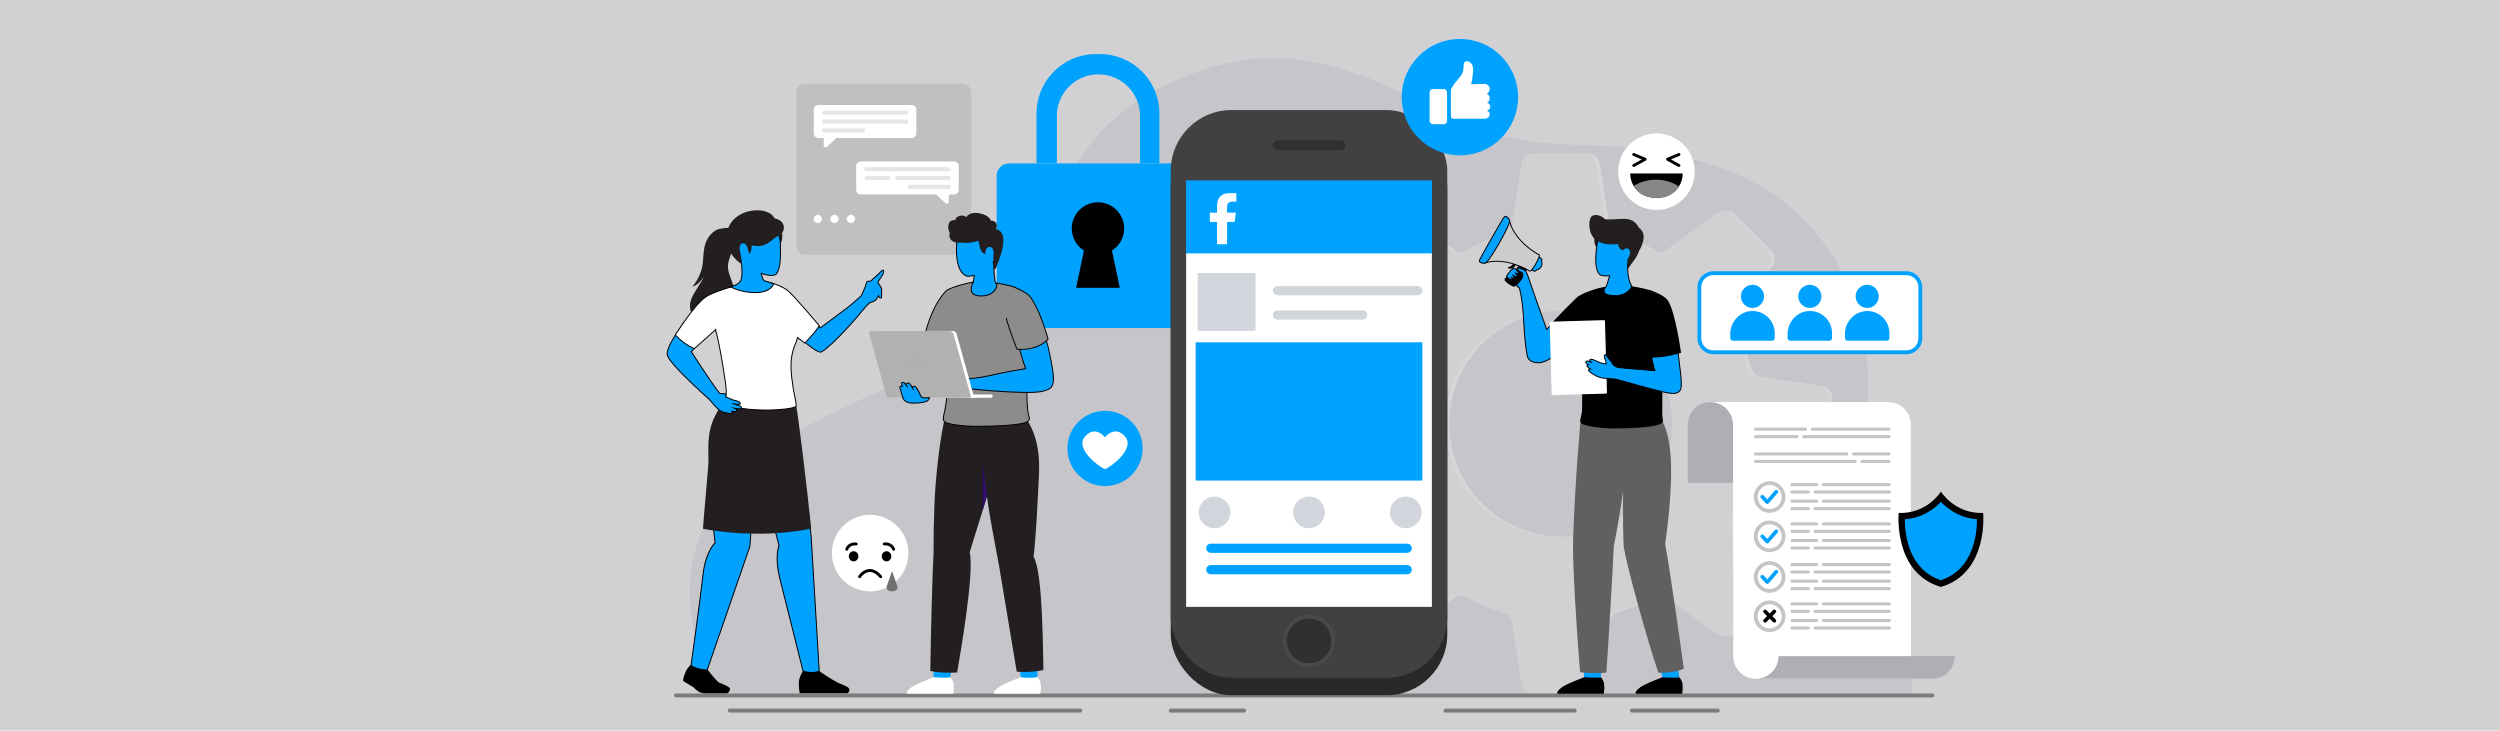 <?xml version="1.0" encoding="UTF-8"?>
<svg xmlns="http://www.w3.org/2000/svg" xmlns:xlink="http://www.w3.org/1999/xlink" version="1.1" viewBox="0 0 770 225">
  <!-- Generator: Adobe Illustrator 29.6.0, SVG Export Plug-In . SVG Version: 2.1.1 Build 207)  -->
  <defs>
    <style>
      .st0 {
        fill: #292929;
      }

      .st1 {
        fill: #414141;
      }

      .st2 {
        fill: #707070;
      }

      .st3, .st4 {
        fill: #e6e6e6;
      }

      .st5 {
        fill: #231f20;
      }

      .st6 {
        fill: #868686;
      }

      .st7 {
        fill: #ccc;
      }

      .st8 {
        fill: #606060;
      }

      .st9 {
        isolation: isolate;
      }

      .st10 {
        fill: #c4c4c4;
      }

      .st11, .st12 {
        fill: #b1b1b1;
      }

      .st13 {
        fill: #8fade2;
      }

      .st14 {
        fill: #303030;
      }

      .st15 {
        fill: #d1d1d4;
      }

      .st16, .st17 {
        fill: #fff;
      }

      .st18 {
        fill: #c6c6ca;
      }

      .st19 {
        fill: silver;
      }

      .st20 {
        fill: url(#linear-gradient);
      }

      .st20, .st12, .st17, .st4 {
        mix-blend-mode: multiply;
      }

      .st21 {
        fill: #d2d6dc;
      }

      .st22 {
        fill: #8c8c8c;
      }

      .st23 {
        fill: #aeaeb4;
      }

      .st12, .st17, .st4 {
        opacity: .5;
      }

      .st24 {
        fill: #494949;
      }

      .st25 {
        fill: #00a2ff;
      }

      .st26 {
        fill: #7e7b7c;
      }
    </style>
    <linearGradient id="linear-gradient" x1="224.266" y1="149.757" x2="225.62" y2="149.757" gradientTransform="translate(78.34)" gradientUnits="userSpaceOnUse">
      <stop offset="0" stop-color="#290e5c"/>
      <stop offset="1" stop-color="#3f0e82"/>
    </linearGradient>
  </defs>
  <g class="st9">
    <g id="Layer_1">
      <rect class="st15" width="770" height="225"/>
      <path class="st18" d="M222.149,213.576s-18.817-25.431-4.168-53.711c16.572-31.994,60.54-37.22,82.15-56.451,21.61-19.232,21.584-60.125,59.44-77.524,28.033-12.884,48.709-10.067,82.038,7.633,33.329,17.7,46.591,5.88,83.865,16.677,40.406,11.704,57.496,51.014,46.715,91.355-9.087,34.004,17.8,40.893,16.579,72.021H222.149Z"/>
      <g>
        <rect class="st19" x="245.287" y="25.792" width="53.842" height="52.666" rx="2.507" ry="2.507"/>
        <g>
          <path class="st16" d="M280.801,32.346h-28.733c-.785,0-1.422.637-1.422,1.422v7.309c0,.785.637,1.422,1.422,1.422h1.623v2.235c0,.549.655.832,1.055.456l2.861-2.691h23.194c.785,0,1.422-.637,1.422-1.422v-7.309c0-.785-.637-1.422-1.422-1.422Z"/>
          <rect class="st3" x="253.17" y="34.059" width="26.538" height="1.305" rx=".572" ry=".572"/>
          <rect class="st3" x="253.17" y="36.785" width="26.538" height="1.305" rx=".572" ry=".572"/>
          <rect class="st3" x="253.17" y="39.512" width="13.269" height="1.305" rx=".572" ry=".572"/>
        </g>
        <g>
          <path class="st16" d="M265.131,49.741h28.733c.785,0,1.422.637,1.422,1.422v7.309c0,.785-.637,1.422-1.422,1.422h-1.623v2.235c0,.549-.655.832-1.055.456l-2.861-2.691h-23.194c-.785,0-1.422-.637-1.422-1.422v-7.309c0-.785.637-1.422,1.422-1.422Z"/>
          <rect class="st3" x="266.225" y="51.454" width="26.538" height="1.305" rx=".572" ry=".572" transform="translate(558.988 104.213) rotate(180)"/>
          <rect class="st3" x="275.74" y="54.18" width="17.023" height="1.305" rx=".572" ry=".572" transform="translate(568.503 109.666) rotate(180)"/>
          <rect class="st3" x="266.225" y="54.18" width="8.036" height="1.305" rx=".572" ry=".572" transform="translate(540.486 109.666) rotate(180)"/>
          <rect class="st3" x="279.494" y="56.907" width="13.269" height="1.305" rx=".572" ry=".572" transform="translate(572.257 115.118) rotate(180)"/>
        </g>
        <g>
          <path class="st16" d="M253.17,67.441c0,.697-.565,1.262-1.262,1.262s-1.262-.565-1.262-1.262.565-1.262,1.262-1.262,1.262.565,1.262,1.262Z"/>
          <path class="st16" d="M258.266,67.441c0,.697-.565,1.262-1.262,1.262s-1.262-.565-1.262-1.262.565-1.262,1.262-1.262,1.262.565,1.262,1.262Z"/>
          <path class="st16" d="M263.362,67.441c0,.697-.565,1.262-1.262,1.262s-1.262-.565-1.262-1.262.565-1.262,1.262-1.262,1.262.565,1.262,1.262Z"/>
        </g>
      </g>
      <path class="st4" d="M564.411,138.371v-15.819c0-1.771-1.291-3.277-3.04-3.549l-19.009-2.954c-1.378-.214-2.503-1.209-2.893-2.549-1.243-4.272-2.944-8.348-5.046-12.173-.673-1.224-.582-2.724.242-3.851l11.355-15.533c1.045-1.429.892-3.407-.36-4.659l-11.186-11.186c-1.252-1.252-3.23-1.405-4.659-.36l-15.533,11.355c-1.127.824-2.627.915-3.851.242-3.825-2.102-7.902-3.803-12.173-5.046-1.339-.39-2.334-1.515-2.549-2.893l-2.954-19.009c-.272-1.75-1.778-3.04-3.549-3.04h-15.819c-1.771,0-3.277,1.29-3.549,3.04l-2.954,19.009c-.214,1.378-1.209,2.503-2.549,2.893-4.272,1.243-8.348,2.944-12.173,5.046-1.224.673-2.724.582-3.851-.242l-15.533-11.355c-1.429-1.045-3.407-.892-4.659.36l-11.186,11.186c-1.252,1.252-1.405,3.23-.36,4.659l11.355,15.533c.824,1.127.915,2.627.242,3.851-2.102,3.825-3.803,7.901-5.046,12.173-.39,1.339-1.515,2.334-2.893,2.549l-19.009,2.954c-1.75.272-3.04,1.778-3.04,3.549v15.819c0,1.771,1.291,3.277,3.04,3.549l19.009,2.954c1.378.214,2.503,1.209,2.893,2.549,1.243,4.272,2.944,8.348,5.046,12.173.673,1.224.582,2.724-.242,3.851l-11.355,15.533c-1.045,1.43-.892,3.407.36,4.659l11.186,11.186c1.252,1.252,3.23,1.405,4.659.36l15.533-11.355c1.127-.824,2.627-.915,3.851-.242,3.825,2.102,7.901,3.803,12.173,5.046,1.339.39,2.334,1.515,2.549,2.893l2.954,19.009c.272,1.75,1.778,3.04,3.549,3.04h15.819c1.771,0,3.277-1.291,3.549-3.04l2.954-19.009c.214-1.378,1.209-2.503,2.549-2.893,4.272-1.243,8.348-2.944,12.173-5.046,1.224-.673,2.724-.582,3.851.242l15.533,11.355c1.43,1.045,3.407.892,4.659-.36l11.186-11.186c1.252-1.252,1.405-3.23.36-4.659l-11.355-15.533c-.824-1.127-.915-2.627-.242-3.851,2.102-3.825,3.803-7.902,5.046-12.173.39-1.339,1.515-2.334,2.893-2.549l19.009-2.954c1.75-.272,3.04-1.778,3.04-3.549ZM481.296,165.355c-19.273,0-34.894-15.621-34.894-34.894s15.621-34.894,34.894-34.894,34.894,15.621,34.894,34.894-15.621,34.894-34.894,34.894Z"/>
      <path class="st15" d="M563.19,138.378v-15.819c0-1.771-1.291-3.277-3.04-3.549l-19.009-2.954c-1.378-.214-2.503-1.209-2.893-2.549-1.243-4.272-2.944-8.348-5.046-12.173-.673-1.224-.582-2.724.242-3.851l11.355-15.533c1.045-1.43.892-3.407-.36-4.659l-11.186-11.186c-1.252-1.252-3.23-1.405-4.659-.36l-15.533,11.355c-1.127.824-2.627.915-3.851.242-3.825-2.102-7.901-3.803-12.173-5.046-1.339-.39-2.334-1.515-2.549-2.893l-2.954-19.009c-.272-1.75-1.778-3.04-3.549-3.04h-15.819c-1.771,0-3.277,1.291-3.549,3.04l-2.954,19.009c-.214,1.378-1.209,2.503-2.549,2.893-4.272,1.243-8.348,2.944-12.173,5.046-1.224.673-2.724.582-3.851-.242l-15.533-11.355c-1.429-1.045-3.407-.892-4.659.36l-11.186,11.186c-1.252,1.252-1.405,3.23-.36,4.659l11.355,15.533c.824,1.127.915,2.627.242,3.851-2.102,3.825-3.803,7.901-5.046,12.173-.39,1.339-1.515,2.334-2.893,2.549l-19.009,2.954c-1.75.272-3.04,1.778-3.04,3.549v15.819c0,1.771,1.291,3.277,3.04,3.549l19.009,2.954c1.378.214,2.503,1.209,2.893,2.549,1.243,4.272,2.944,8.348,5.046,12.173.673,1.224.582,2.724-.242,3.851l-11.355,15.533c-1.045,1.429-.892,3.407.36,4.659l11.186,11.186c1.252,1.252,3.23,1.405,4.659.36l15.533-11.355c1.127-.824,2.627-.915,3.851-.242,3.825,2.102,7.901,3.803,12.173,5.046,1.339.39,2.334,1.515,2.549,2.893l2.954,19.009c.272,1.75,1.778,3.04,3.549,3.04h15.819c1.771,0,3.277-1.29,3.549-3.04l2.954-19.009c.214-1.378,1.209-2.503,2.549-2.893,4.272-1.243,8.348-2.944,12.173-5.046,1.224-.673,2.724-.582,3.851.242l15.533,11.355c1.43,1.045,3.407.892,4.659-.36l11.186-11.186c1.252-1.252,1.405-3.23.36-4.659l-11.355-15.533c-.824-1.127-.915-2.627-.242-3.851,2.102-3.825,3.803-7.901,5.046-12.173.39-1.339,1.515-2.334,2.893-2.549l19.009-2.954c1.75-.272,3.04-1.778,3.04-3.549ZM480.075,165.362c-19.273,0-34.894-15.621-34.894-34.894s15.621-34.894,34.894-34.894,34.894,15.621,34.894,34.894-15.621,34.894-34.894,34.894Z"/>
      <g>
        <path class="st5" d="M224.467,80.267c1.287-4.166,2.376-5.871,1.879-7.67l-.26-1.515s-1.747-1.411-3.616-.686h0s-2.372-.268-4.373,2.884c-2.001,3.152-1.102,6.845-2.048,9.828s-2.083,4.256-2.77,5.158c0,0,1.687-.199,3.483-3.047-1.893,4.491-7.582,8.776-1.619,13.821,5.119,4.331,10.422-1.437,11.203-6.463.781-5.026-3.166-8.143-1.879-12.31Z"/>
        <g>
          <path class="st25" d="M271.916,83.187c-.229,0-.954.916-1.831,1.64s-1.957,1.797-1.957,1.797c0,0-.79-.153-1.095.191s-.305,1.03-.763,2.06c-.457,1.029-.989,2.212-.99,2.214-1.421,1.305-3.801,3.31-3.801,3.31l-8.81,6.588c-1.828-2.06-3.921-4.42-5.694-6.416-2.235-2.518-3.953-4.456-3.953-4.456l-2.405,8.402c.373.322,9.273,9.679,12.091,9.95,1.564-.203,9.088-8.018,12.424-12.212,1.154-1.455,2.13-2.481,2.756-3.018.001,0,1.28-.356,1.776-.776.496-.42.877-1.373.877-1.373,0,0,.151.372.404.578.168.137.451.155.512.109.081-.061.054-.709.07-1.402.014-.605.09-1.239-.07-1.612-.343-.801-1.106-1.793-1.106-1.793,0,0,1.106-1.682,1.564-2.46.458-.778.229-1.32,0-1.32Z"/>
          <path d="M252.729,108.617c-1.704-.16-5.627-3.347-11.696-9.473-.274-.277-.472-.477-.515-.514l-.074-.063,2.508-8.762.185.208s1.717,1.938,3.953,4.456l5.601,6.311,8.698-6.503c.017-.015,2.36-1.99,3.766-3.279.083-.184.56-1.248.976-2.185.213-.479.326-.887.417-1.215.105-.379.188-.678.371-.885.301-.338.926-.286,1.158-.252.233-.229,1.152-1.124,1.911-1.751.39-.322.757-.69,1.052-.986.477-.478.695-.69.876-.69.125,0,.241.078.318.212.144.25.169.733-.187,1.338-.394.669-1.273,2.017-1.509,2.377.195.262.769,1.059,1.06,1.739.14.327.119.796.097,1.294-.006.126-.012.255-.015.382-.004.191-.005.379-.006.552-.004.696-.01.882-.125.968-.138.104-.504.046-.699-.113-.122-.1-.222-.23-.296-.348-.157.327-.444.849-.79,1.142-.471.398-1.567.729-1.8.797-.712.616-1.697,1.698-2.71,2.975-3.191,4.011-10.838,12.05-12.524,12.269ZM240.791,98.468c.082.08.225.224.459.461,6.017,6.073,9.877,9.231,11.474,9.384,1.434-.189,8.933-7.936,12.29-12.155,1.037-1.306,2.048-2.414,2.776-3.038l.051-.029c.059-.017,1.269-.361,1.726-.748.46-.39.83-1.304.834-1.313l.14-.35.143.349s.141.339.359.517c.09.074.229.097.303.097.02-.126.022-.438.023-.718,0-.174.002-.364.007-.557.003-.129.009-.26.014-.389.021-.462.04-.898-.072-1.16-.332-.773-1.079-1.75-1.087-1.76l-.066-.086.06-.091c.011-.017,1.109-1.688,1.56-2.454.273-.466.277-.834.197-1.008-.026-.055-.053-.076-.063-.081-.102.036-.399.334-.663.599-.299.3-.672.674-1.073,1.006-.862.712-1.936,1.776-1.946,1.787l-.057.057-.079-.015c-.198-.039-.751-.085-.952.143-.137.153-.208.409-.306.763-.094.337-.21.757-.432,1.257-.01.022-.983,2.207-1.002,2.236-1.431,1.321-3.805,3.322-3.829,3.342l-8.929,6.677-5.788-6.521c-1.802-2.03-3.268-3.684-3.768-4.248l-2.303,8.045ZM271.336,91.688h0Z"/>
        </g>
        <path class="st17" d="M248.821,104.684c-.293.311-.604.635-.94.977l-3.784-2.838c-.208-1.953-.415-4.193-.415-4.193,0,0,2.643,3.821,5.139,6.055Z"/>
        <g>
          <path class="st25" d="M249.028,157.806l.814,7.604,2.478,41.3-2.148.839-2.844-.839s-5.243-21.108-7.074-28.229c-1.831-7.121-.305-10.414-.305-10.414l-2.441-9.422"/>
          <path d="M250.18,207.71l-2.978-.878-.021-.085c-.053-.211-5.265-21.189-7.075-28.228-1.723-6.701-.511-10.006-.318-10.465l-2.428-9.372.296-.076,2.455,9.476-.022.049c-.015.033-1.479,3.341.314,10.312,1.751,6.812,6.688,26.674,7.054,28.145l2.71.8,1.996-.779-2.472-41.19-.813-7.596.304-.033.814,7.604,2.486,41.419-2.3.898Z"/>
        </g>
        <g>
          <path class="st25" d="M231.939,156.127l-.992,12.207-13.561,39.262-2.306.03-2.367-1.786s3.015-21.416,3.806-28.725c.79-7.31,3.721-9.904,3.721-9.904l-1.347-12.305"/>
          <path d="M215.029,207.779l-2.48-1.871.013-.089c.03-.214,3.024-21.497,3.805-28.721.736-6.802,3.28-9.527,3.712-9.946l-1.338-12.229.304-.033,1.354,12.384-.059.053c-.029.025-2.896,2.652-3.67,9.806-.756,6.989-3.581,27.125-3.794,28.642l2.254,1.699,2.146-.028,13.521-39.142.99-12.188.304.025-1,12.244-13.596,39.363-2.465.032Z"/>
        </g>
        <path class="st5" d="M245.208,124.903c-.531-2.106-19.183-3.943-19.183-3.943-8.777,7.495-7.864,14.904-7.819,21.002.013,1.752-1.44,16.59-1.691,20.893,0,0,16.237,3.47,33.327-.039-1.373-13.631-4.11-35.837-4.635-37.912Z"/>
        <g>
          <path class="st16" d="M242.754,89.602c-.995-.879-2.936-1.666-2.936-1.666v.004c-.974-.437-2.18-.82-3.604-1.092-2.127-.407-3.866-.515-5.365-.126-1.284.333-4.502,1.353-5.753,1.681-2.351.617-1.975.85-3.763,3.066-.919,1.14-.677,4.683-.975,10.139,1.03,2.741,3.34,16.75,3.34,18.866s-1.356,3.835-.585,4.088c8.706,2.855,21.803,1.595,22.096.507.102-.377-.151-1.721-.861-5.18-.243-2.24-.653-3.43-.716-6.99-.044-2.517.435-5.022,1.486-7.309.178-.387.35-.897.517-1.612l2.245,1.684c.336-.342.647-.665.94-.977,2.808-2.978,3.497-4.37,3.497-4.37,0,0-7.123-8.551-9.564-10.712Z"/>
          <path d="M236.193,126.458c-4.233,0-9.186-.46-13.126-1.753-.132-.043-.227-.122-.284-.234-.149-.296.008-.763.224-1.407.24-.716.539-1.607.539-2.591,0-2.089-2.302-16.076-3.331-18.812l-.011-.03.002-.032c.084-1.535.125-2.918.161-4.14.093-3.148.155-5.228.848-6.086.397-.493.69-.891.925-1.211.84-1.143,1.04-1.414,2.917-1.906.604-.159,1.652-.475,2.761-.809,1.145-.345,2.329-.701,2.993-.874,1.406-.364,3.08-.326,5.432.124,1.335.256,2.535.617,3.567,1.072l.065.025c.081.033,1.977.807,2.979,1.693h0c2.422,2.144,9.509,10.643,9.581,10.729l.063.076-.044.089c-.029.058-.732,1.446-3.523,4.407-.293.312-.605.636-.942.979l-.094.095-2.166-1.625c-.143.57-.298,1.034-.472,1.414-1.008,2.194-1.518,4.698-1.473,7.242.043,2.427.25,3.763.451,5.056.092.595.188,1.211.265,1.921.76,3.695.965,4.835.857,5.237-.032.119-.138.226-.323.326-1.026.554-4.568,1.022-8.842,1.023ZM220.513,101.583c1.04,2.823,3.338,16.796,3.338,18.889,0,1.033-.307,1.95-.555,2.688-.178.532-.332.991-.241,1.174.013.026.037.059.106.082,8.255,2.706,20.007,1.677,21.728.75.158-.086.173-.137.173-.138.095-.354-.205-1.903-.863-5.11-.079-.717-.174-1.329-.266-1.922-.202-1.302-.411-2.648-.454-5.096-.046-2.59.473-5.14,1.5-7.375.188-.41.354-.928.507-1.583l.053-.228,2.325,1.744c.299-.306.579-.598.844-.879,2.37-2.515,3.228-3.902,3.425-4.248-.729-.873-7.202-8.598-9.482-10.616h0c-.787-.695-2.204-1.343-2.708-1.561v.004s-.189-.081-.189-.081c-1.026-.46-2.228-.825-3.57-1.082-2.303-.442-3.937-.48-5.298-.128-.658.171-1.839.526-2.981.871-1.111.334-2.162.651-2.771.811-1.772.465-1.941.694-2.749,1.792-.237.322-.532.723-.934,1.222-.628.779-.688,2.818-.78,5.904-.036,1.214-.077,2.59-.159,4.115Z"/>
        </g>
        <g>
          <path class="st25" d="M228.266,125.327c-.177-.27-1.282-.651-1.835-.777-.091-.021-.204-.059-.323-.104.605.058,1.094.078,1.403.098.445.029.656-.234.388-.582-.181-.235-1.003-.54-1.518-.616-.515-.076-1.677-.605-1.677-.605h0c-.683-.313-1.237-.544-1.237-.544.177-.507.158-.863.158-.863-.409-.049-1.788-.116-1.88-.165-.763-.426-7.673-11.061-8.786-12.778.771-1.039,2.102-2.817,3.555-4.697-3.645-2.138-4.208-2.857-5.941-4.33-1.649,2.66-5.279,7.345-5.073,9.763l-.017.002c.003.048.017.105.028.16.002.012,0,.026.003.038h.004c.66,2.805,11.951,12.795,13.065,13.819.543.519,2.349,3.159,4.027,3.759.588.211,1.882.366,2.296.418.609.078.833-.251.57-.65-.005-.008-.019-.017-.026-.025.436.066.846.117,1.052.112.417-.01.633-.216.37-.616-.076-.116-.331-.257-.637-.391.623.105,1.374.22,1.678.213.417-.01.614-.241.352-.641Z"/>
          <path d="M225.082,127.488c-.059,0-.124-.004-.194-.013l-.077-.01c-.502-.063-1.68-.212-2.25-.416-1.317-.472-2.688-2.135-3.508-3.129-.251-.305-.45-.546-.573-.663-.094-.086-.265-.24-.497-.451-7.787-7.031-12.017-11.513-12.579-13.327h-.013l-.028-.168c-.017-.076-.027-.128-.029-.173l-.007-.139.016-.002c-.051-1.973,2.105-5.193,3.846-7.792.468-.699.91-1.359,1.258-1.921l.094-.15.135.115c.304.258.573.494.828.718,1.218,1.069,2.097,1.841,5.092,3.597l.149.088-.106.137c-1.376,1.78-2.646,3.475-3.49,4.609,3.952,6.096,8.153,12.348,8.675,12.64.062.015.593.052.98.078.341.023.674.047.843.067l.127.015.007.129c0,.014.016.328-.122.785.203.087.624.269,1.111.491l.004.002c.118.053,1.17.522,1.633.591.493.073,1.389.379,1.616.675.209.271.155.474.104.57-.097.182-.316.281-.623.256l-.092-.006c.432.16.857.36.983.553.19.289.158.488.097.604-.089.169-.292.266-.572.272-.161,0-.482-.025-.943-.093.01.013.019.023.025.034.184.279.153.471.095.581-.062.119-.215.263-.589.271-.153-.003-.416-.021-.787-.071.036.143.02.276-.049.387-.064.104-.223.259-.588.259ZM205.665,109.285l.002.007c.271,1.149,2.662,4.386,12.519,13.288.234.212.406.366.502.455.138.132.342.379.6.691.799.97,2.137,2.593,3.375,3.036.54.192,1.736.344,2.187.4l.077.01c.284.032.438-.03.485-.105.044-.07.022-.184-.061-.31l-.275-.314.399.056c.633.096.903.118,1.025.11.201-.005.3-.059.325-.108.028-.053,0-.152-.079-.271-.013-.021-.102-.13-.57-.335l-1.136-.497,1.223.207c.861.146,1.411.214,1.649.211.16-.004.275-.045.31-.109.032-.061.002-.168-.082-.295h0c-.126-.192-1.088-.563-1.741-.712-.097-.021-.216-.062-.343-.11l-1.069-.402,1.137.107c.463.045.858.066,1.155.084l.243.014c.194.011.305-.043.333-.095.028-.053,0-.143-.076-.241-.139-.18-.908-.482-1.419-.558-.53-.079-1.67-.596-1.718-.618-.681-.311-1.231-.541-1.232-.542l-.132-.056.047-.135c.103-.295.135-.537.146-.676-.179-.017-.432-.034-.69-.052-.86-.06-1.036-.078-1.105-.115-.769-.43-6.962-9.929-8.842-12.831l-.058-.089.063-.085c.822-1.107,2.08-2.785,3.451-4.562-2.902-1.71-3.825-2.521-4.989-3.543-.216-.189-.441-.387-.689-.6-.335.532-.742,1.14-1.17,1.779-1.757,2.624-3.944,5.889-3.787,7.74l.012.143h-.003s.001.007.001.007c0,.006.002.013.002.02Z"/>
        </g>
        <g>
          <path class="st16" d="M225.097,88.403s-3.936,1.082-6.776,2.494c-2.149,1.068-4.644,3.642-10.348,12.261,1.276,1.345,3.218,3.05,5.858,4.247,1.504-1.28,4.737-4.271,6.78-6.077"/>
          <path d="M213.855,107.583l-.088-.04c-2.149-.975-4.136-2.415-5.906-4.281l-.083-.088.067-.101c5.863-8.86,8.329-11.28,10.407-12.314,2.82-1.402,6.764-2.493,6.804-2.503l.081.294c-.04.011-3.956,1.094-6.749,2.483-2.025,1.007-4.445,3.387-10.221,12.107,1.697,1.769,3.593,3.143,5.639,4.085.871-.745,2.295-2.037,3.675-3.286,1.075-.975,2.16-1.958,3.029-2.726l.202.229c-.869.768-1.952,1.75-3.027,2.724-1.486,1.347-2.889,2.619-3.756,3.355l-.074.062Z"/>
        </g>
        <path class="st5" d="M240.652,70.835s1.138,3.118-.895,4.89l-.972-4.751,1.867-.139Z"/>
        <g>
          <path class="st25" d="M240.347,75.041c-.025-1.214-.347-2.254-.501-2.989-.143-.664-.254-1.06-.254-1.06-.007-.029-.009-.05-.015-.079-.708-3.846-5.847-3.98-9.382-1.814-.209.128-.404.26-.598.412-.983.704-1.795,1.614-2.28,2.676-.829,1.815-.321,3.88.527,5.636,0,.001,0,.003,0,.004.165,1.04.426,2.244.557,3.54.183,1.847.14,3.176.024,4.105-.117.936-.708,1.736-1.553,2.155-.446.221-1.024.479-1.775.776,0,0,3.383,1.869,7.961,1.711s5.254-2.744,5.254-2.744c0,0-1.869-.49-2.846-.898-.21-.088-.372-.252-.46-.462-.051-.123-.102-.256-.151-.399-.145-.41-.28-.895-.408-1.411,3.786,1.366,4.703.164,4.703.164,1.377-1.944,1.274-5.66,1.198-9.323Z"/>
          <path d="M232.514,90.276c-4.291,0-7.458-1.721-7.491-1.739l-.283-.157.301-.119c.685-.271,1.278-.53,1.763-.771.811-.402,1.36-1.164,1.47-2.038.14-1.123.132-2.492-.024-4.071-.089-.884-.243-1.745-.379-2.505-.063-.35-.123-.687-.174-1.008-1.069-2.224-1.244-4.157-.518-5.745.475-1.038,1.28-1.984,2.33-2.737.174-.137.369-.271.607-.418,2.394-1.466,5.35-1.849,7.356-.955,1.231.549,2.011,1.542,2.256,2.871l.008.042c.009.041.118.432.261,1.093.034.162.076.337.121.526.162.681.364,1.529.384,2.491l.004.193c.075,3.575.152,7.271-1.23,9.222-.042.056-.987,1.221-4.609-.014.117.449.226.818.334,1.122.048.141.098.271.148.391.073.173.207.309.378.38.955.4,2.807.886,2.825.891l.147.039-.039.147c-.029.11-.758,2.697-5.396,2.858-.185.006-.369.01-.549.01ZM225.468,88.418c.918.436,3.865,1.677,7.584,1.543,3.773-.131,4.83-1.957,5.058-2.487-.479-.129-1.886-.52-2.704-.862-.245-.103-.438-.296-.541-.543-.053-.125-.104-.262-.155-.408-.132-.372-.267-.838-.412-1.424l-.069-.277.269.097c3.598,1.298,4.521.224,4.531.213,1.319-1.862,1.243-5.508,1.169-9.033l-.004-.192c-.02-.93-.217-1.76-.376-2.427-.045-.192-.088-.37-.122-.534-.141-.65-.251-1.046-.252-1.05l-.019-.092c-.226-1.226-.945-2.142-2.081-2.648-1.888-.841-4.796-.456-7.072.936-.228.141-.413.269-.583.402-1.012.726-1.783,1.63-2.236,2.62-.688,1.507-.511,3.359.525,5.506l.016.07c.049.301.11.642.174.996.137.765.292,1.632.382,2.528.159,1.602.167,2.994.023,4.139-.122.976-.734,1.826-1.637,2.273-.417.206-.91.426-1.471.654Z"/>
        </g>
        <path class="st5" d="M234.407,64.844c-4.64-.487-8.538,1.804-9.94,4.971-.843,1.906-.4,3.042.116,4.084-1.362,4.155,3.815,7.465,3.815,7.465-.158-1.845-1.299-5.831.072-6.352,1.112-.423,1.662.907,1.832,1.469.122.405.33,1.463.416,1.641,0,0,.86-.377.785-2.554,4.857.994,5.588-1.713,8.657-3.196,1.551-.75,2.379-4.261-1.704-5.184-.231-1.083-2.21-2.151-4.048-2.344Z"/>
        <path d="M247.329,206.71s-.78.992-1.162,2.556.153,4.311.153,4.311h14.687s1.082-.751.407-1.64c-.379-.499-1.494-.875-3.217-1.59-2.373-1.235-5.876-3.636-5.876-3.636,0,0-2.19.572-4.992,0Z"/>
        <path d="M212.869,204.722s1.283,1.362,4.989,1.504c0,0,2.674,3.288,3.399,3.898,1.139.469,2.73,1.189,3.281,1.558.698.468.076,1.666-.687,1.895h-6.705c-.947,0-1.858-.348-2.564-.979-.353-.316-.745-.67-1.107-1.004-1.221-.699-3.128-1.895-3.128-1.895,0,0,.461-3.525,2.522-4.977Z"/>
      </g>
      <g>
        <path class="st26" d="M595.176,214.797H208.215c-.337,0-.61-.273-.61-.61s.273-.61.61-.61h386.961c.337,0,.61.273.61.61s-.273.61-.61.61Z"/>
        <path class="st26" d="M332.72,219.476h-107.967c-.337,0-.61-.273-.61-.61s.273-.61.61-.61h107.967c.337,0,.61.273.61.61s-.273.61-.61.61Z"/>
        <path class="st26" d="M485.008,219.476h-39.799c-.337,0-.61-.273-.61-.61s.273-.61.61-.61h39.799c.337,0,.61.273.61.61s-.273.61-.61.61Z"/>
        <path class="st26" d="M383.189,219.476h-22.581c-.337,0-.61-.273-.61-.61s.273-.61.61-.61h22.581c.337,0,.61.273.61.61s-.273.61-.61.61Z"/>
        <path class="st26" d="M529.082,219.476h-26.433c-.337,0-.61-.273-.61-.61s.273-.61.61-.61h26.433c.337,0,.61.273.61.61s-.273.61-.61.61Z"/>
      </g>
      <g>
        <g>
          <rect class="st16" x="523.404" y="84.149" width="68.054" height="24.355" rx="4.292" ry="4.292"/>
          <path class="st25" d="M587.165,109.094h-59.47c-2.692,0-4.883-2.19-4.883-4.883v-15.771c0-2.692,2.19-4.883,4.883-4.883h59.47c2.693,0,4.884,2.19,4.884,4.883v15.771c0,2.692-2.19,4.883-4.884,4.883ZM527.695,84.74c-2.041,0-3.701,1.66-3.701,3.701v15.771c0,2.041,1.66,3.701,3.701,3.701h59.47c2.041,0,3.702-1.66,3.702-3.701v-15.771c0-2.041-1.661-3.701-3.702-3.701h-59.47Z"/>
        </g>
        <g>
          <g>
            <path class="st25" d="M543.336,91.282c0,1.971-1.598,3.569-3.569,3.569s-3.569-1.598-3.569-3.569,1.598-3.569,3.569-3.569,3.569,1.598,3.569,3.569Z"/>
            <path class="st25" d="M539.896,95.789c-3.836-.07-6.976,3.19-6.976,7.027v1.322c0,.443.359.801.801.801h12.091c.443,0,.801-.359.801-.801v-1.501c0-3.742-2.996-6.78-6.717-6.848Z"/>
          </g>
          <g>
            <path class="st25" d="M561,91.282c0,1.971-1.598,3.569-3.569,3.569s-3.569-1.598-3.569-3.569,1.598-3.569,3.569-3.569,3.569,1.598,3.569,3.569Z"/>
            <path class="st25" d="M557.56,95.789c-3.836-.07-6.976,3.19-6.976,7.027v1.322c0,.443.359.801.801.801h12.091c.443,0,.801-.359.801-.801v-1.501c0-3.742-2.996-6.78-6.717-6.848Z"/>
          </g>
          <g>
            <path class="st25" d="M578.664,91.282c0,1.971-1.598,3.569-3.569,3.569s-3.569-1.598-3.569-3.569,1.598-3.569,3.569-3.569,3.569,1.598,3.569,3.569Z"/>
            <path class="st25" d="M575.224,95.789c-3.836-.07-6.976,3.19-6.976,7.027v1.322c0,.443.359.801.801.801h12.091c.443,0,.801-.359.801-.801v-1.501c0-3.742-2.996-6.78-6.717-6.848Z"/>
          </g>
        </g>
      </g>
      <g>
        <path class="st25" d="M310.765,50.331h54.811c2.093,0,3.792,1.699,3.792,3.792v43.134c0,2.093-1.699,3.792-3.792,3.792h-54.81c-2.094,0-3.794-1.7-3.794-3.794v-43.133c0-2.093,1.699-3.792,3.792-3.792Z"/>
        <path class="st25" d="M319.241,34.985v15.297h6.273v-14.569c0-6.533,4.887-11.923,11.206-12.715.526-.065,1.063-.1,1.608-.1,7.077,0,12.814,5.736,12.814,12.814v14.569h5.957v-15.297c0-10.124-8.208-18.33-18.33-18.33h-1.197c-5.492,0-10.421,2.415-13.779,6.244-.649.738-1.238,1.528-1.763,2.365-1.766,2.818-2.788,6.151-2.788,9.721Z"/>
        <path d="M344.897,88.647h-13.452l2.408-11.472c-2.252-1.433-3.755-3.935-3.755-6.801,0-4.459,3.615-8.073,8.074-8.073s8.073,3.615,8.073,8.073c0,2.866-1.503,5.368-3.755,6.801l2.408,11.472Z"/>
      </g>
      <g>
        <rect class="st0" x="360.586" y="39.271" width="85.173" height="174.858" rx="18.705" ry="18.705"/>
        <rect class="st1" x="360.586" y="33.898" width="85.173" height="174.858" rx="18.705" ry="18.705"/>
        <rect class="st16" x="365.329" y="55.742" width="75.687" height="131.169"/>
        <rect class="st25" x="368.257" y="105.429" width="69.831" height="42.584"/>
        <rect class="st13" x="365.329" y="55.742" width="75.687" height="17.994"/>
        <circle class="st24" cx="403.173" cy="197.378" r="8.043"/>
        <path class="st14" d="M410.039,197.378c0,3.792-3.074,6.866-6.866,6.866s-6.866-3.074-6.866-6.866,3.074-6.866,6.866-6.866,6.866,3.074,6.866,6.866Z"/>
        <path class="st14" d="M412.785,46.326h-19.225c-.867,0-1.569-.703-1.569-1.569h0c0-.867.703-1.569,1.569-1.569h19.225c.867,0,1.569.703,1.569,1.569h0c0,.867-.703,1.569-1.569,1.569Z"/>
        <rect class="st21" x="368.873" y="84.078" width="17.816" height="17.816"/>
        <path class="st21" d="M436.674,90.952h-43.198c-.781,0-1.414-.633-1.414-1.414h0c0-.781.633-1.414,1.414-1.414h43.198c.781,0,1.414.633,1.414,1.414h0c0,.781-.633,1.414-1.414,1.414Z"/>
        <path class="st25" d="M433.412,170.275h-60.479c-.781,0-1.414-.633-1.414-1.414h0c0-.781.633-1.414,1.414-1.414h60.479c.781,0,1.414.633,1.414,1.414h0c0,.781-.633,1.414-1.414,1.414Z"/>
        <path class="st25" d="M433.412,176.876h-60.479c-.781,0-1.414-.633-1.414-1.414h0c0-.781.633-1.414,1.414-1.414h60.479c.781,0,1.414.633,1.414,1.414h0c0,.781-.633,1.414-1.414,1.414Z"/>
        <path class="st21" d="M419.707,98.446h-26.23c-.781,0-1.414-.633-1.414-1.414h0c0-.781.633-1.414,1.414-1.414h26.23c.781,0,1.414.633,1.414,1.414h0c0,.781-.633,1.414-1.414,1.414Z"/>
        <path class="st21" d="M408.051,157.816c0,2.694-2.184,4.878-4.878,4.878s-4.878-2.184-4.878-4.878,2.184-4.878,4.878-4.878,4.878,2.184,4.878,4.878Z"/>
        <path class="st25" d="M441.061,78.047h-75.777v-22.484c25.259,0,50.518,0,75.777,0v22.484Z"/>
        <path class="st21" d="M378.964,157.816c0,2.694-2.184,4.878-4.878,4.878s-4.878-2.184-4.878-4.878,2.184-4.878,4.878-4.878,4.878,2.184,4.878,4.878Z"/>
        <path class="st21" d="M437.851,157.816c0,2.694-2.184,4.878-4.878,4.878s-4.878-2.184-4.878-4.878,2.184-4.878,4.878-4.878,4.878,2.184,4.878,4.878Z"/>
        <path class="st16" d="M379.541,62.11h1.245v-2.622h-2.21c-2.255,0-3.729,1.367-3.729,3.841v2.175h-2.212v2.854h2.212v6.846h3.085v-6.846h2.3l.438-2.854h-2.738v-1.852c0-.781.382-1.542,1.609-1.542Z"/>
      </g>
      <g>
        <path class="st25" d="M493.704,201.855l-.633,6.728s-2.898,1.224-5.16-.002l-.563-6.725"/>
        <g>
          <path class="st25" d="M516.308,200.995l.897,7.588s-2.897,1.227-5.16,0l-1.632-6.373"/>
          <path d="M518.119,213.676h-14.108c-.171,0-.309-.155-.272-.322.13-.582.962-1.504,2.561-2.333,1.658-.86,5.744-2.441,5.744-2.441,0,0,4.351.338,5.165,0,0,0,.807.821.986,2.041.186,1.22-.076,2.786-.076,3.055Z"/>
          <path d="M493.985,213.676h-14.108c-.171,0-.309-.155-.272-.322.13-.582.962-1.504,2.561-2.333,1.658-.86,5.744-2.441,5.744-2.441,0,0,4.351.338,5.165,0,0,0,.807.821.986,2.041.186,1.22-.076,2.786-.076,3.055Z"/>
        </g>
        <path class="st8" d="M486.663,207.053c3.817.445,7.196.273,8.102.076.371-4.89,2.062-32.783,2.287-39.065.285-.862,2.165-11.469,2.853-16.766-.05,7.571.006,15.65.251,17.349.84,5.428,6.834,27.382,10.601,38.498,3.288.321,7.184-.682,7.843-1.235-.589-4.598-4.345-31.242-5.727-38.312.477-3.467,2.108-15.463,1.803-24.872-.203-6.248-1.322-10.77-2.848-13.275,0,0-12.781-.241-18.37.074-4.405.248-6.641-.132-6.641-.132,0,0-1.76,19.106-2.311,37.115-.22,7.196,1.226,29.666,2.157,40.546Z"/>
        <path d="M487.256,126.709c-.183,1.685-.905,2.761-.288,3.602.667.915,6.076,1.59,9.678,1.638,4.054.055,12.68-.232,14.77-1.402.199-.107.788-.431.793-.811.007-.541-.268-1.265-.249-2.639.028-2.111.019-11.462.286-15.068.054-.752,1.982-13.512,2.166-16.885-.614-1.09-1.296-1.983-1.966-2.715-2.002-2.197-3.95-2.954-4.241-3.053-.022-.008-.036-.015-.036-.015-2.999-.859-6.374-1.408-8.463-1.502-6.002-.263-11.845,2.31-13.283,3.825-.474.497.439,5.401.577,10.326.279,10.006.373,23.564.255,24.698Z"/>
        <g>
          <path class="st5" d="M491.469,70.565s-1.287,4.881.599,5.801c1.534.748,1.668-1.437,1.668-1.437l.365-2.379"/>
          <g>
            <path class="st25" d="M501.924,80.327c.969-1.781,2.547-5.12,2.215-7.459-.472-3.331-9.959-6.775-11.947.536,0,0-2.031,9.792.808,11.33,0,0,1.134.417,2.755.194-.153.558-.319,1.131-.473,1.638-.269.884-.49,1.552-.49,1.552,0,0-2.53,2.498,1.7,2.908,4.861.471,6.142-2.84,6.142-2.84-1.154-1.515-1.361-4.747-1.364-6.82.235-.335.457-.679.653-1.039Z"/>
            <path d="M497.402,91.225c-.293,0-.601-.015-.925-.046-1.442-.14-2.292-.542-2.524-1.197-.299-.843.54-1.771.706-1.944.048-.146.244-.749.477-1.515.134-.439.276-.928.411-1.415-1.51.162-2.555-.213-2.6-.23-2.926-1.583-.988-11.1-.904-11.504.819-3.016,3.048-4.629,6.13-4.437,2.938.183,5.854,2.047,6.117,3.91.338,2.38-1.254,5.754-2.232,7.553h0c-.172.315-.38.647-.635,1.014.007,1.873.191,5.181,1.333,6.68l.052.068-.03.08c-.014.035-.346.874-1.294,1.659-.759.629-2.057,1.324-4.081,1.324ZM495.963,84.747l-.061.223c-.153.56-.32,1.134-.474,1.642-.27.886-.491,1.555-.491,1.555l-.037.061c-.01.009-.919.922-.659,1.653.188.525.971.869,2.266.995,4.325.418,5.728-2.175,5.953-2.668-1.1-1.528-1.338-4.553-1.342-6.84v-.048l.027-.04c.261-.373.472-.708.645-1.025.96-1.766,2.523-5.071,2.197-7.364-.245-1.734-3.026-3.473-5.834-3.648-2.922-.187-5.037,1.349-5.813,4.203-.019.088-1.976,9.689.732,11.156h0s1.114.392,2.662.177l.229-.031Z"/>
          </g>
          <path class="st25" d="M499.576,77.851s.581-1.799,1.838-1.272c1.658.696-.169,4.938-1.803,3.76"/>
          <path class="st5" d="M504.768,70.147c-2.117-4.207-6.032-2.2-10.416-2.62-1.488-1.43-3.048-1.505-3.844-1.093-1.092.564-1.034,2.737-.94,3.66.593,5.765,6.949,5.326,8.802,5.068.053.436.166.85.418,1.206.246.351.663.588,1.169.747.224-.323.553-.626.991-.632.144-.004.302.023.467.094.346.143.539.445.608.814.157.735-.279,1.856-.797,2.535-.026,1.259.081,2.368.086,3.124,0,0,1.013-1.679,1.655-2.431.355-.407,1.348-1.752,1.955-3.515q.006,0,.007-.005c.381-.637,2.835-4.953-.159-6.951Z"/>
        </g>
        <g>
          <g>
            <g>
              <path class="st25" d="M474.774,81.916c-.036.083-.078.166-.124.249-.366.638-.933,1.011-1.321.888-.042.053-.082.102-.122.148-.212.246-.38.38-.465.351l-1.71-.604-.277-.097,2.513-4.393,1.611,1.358c.082.069.024.357-.133.759.263.237.272.783.029,1.341Z"/>
              <path d="M472.768,83.709c-.026,0-.052-.004-.075-.013l-2.161-.762,2.694-4.711,1.752,1.477c.097.081.164.247-.056.841.24.307.241.864-.008,1.436h0c-.038.087-.082.175-.13.262-.374.652-.939,1.043-1.396.983-.022.027-.044.054-.066.079-.241.28-.413.408-.555.408ZM470.979,82.769l1.809.638c-.007-.01.09-.055.305-.305.039-.045.076-.092.118-.144l.065-.082.1.032c.282.088.783-.192,1.143-.819.043-.076.083-.155.117-.234h0c.213-.488.217-.979.009-1.166l-.078-.07.038-.098c.191-.491.157-.612.157-.613l-1.451-1.215-2.331,4.077Z"/>
            </g>
            <path d="M470.46,82.767s-1.678,3.606-3.78,5.368c-.191.16-.456.195-.682.092-.069-.031-.144-.067-.227-.108-.594-.29-1.516-.818-2.222-1.567-.289-.307-.202-.807.17-1.007.845-.454,2.33-1.445,3.744-3.341.199-.267.397-.553.591-.857l2.405,1.42Z"/>
            <path d="M467.055,81.444s-.106.182-.299.41c-.402.477-1.184,1.154-2.177.789-.106-.039-.164-.152-.132-.26.026-.083.098-.141.183-.148.245-.023.771-.142,1.206-.727.139-.186.269-.418.377-.709l.842.646Z"/>
            <g>
              <path class="st7" d="M473.029,81.238c-.053.092-.105.182-.158.27-.733,1.236-1.442,2.12-1.629,2.014-8.199-4.691-13.602-2.591-13.602-2.591l1.998-3.891,1.375-2.677,3.952-6.236s.927,5.721,9.127,10.412c.2.114-.276,1.322-1.063,2.698Z"/>
              <path d="M471.26,83.679c-.033,0-.064-.008-.093-.024-8.03-4.595-13.416-2.602-13.472-2.582l-.373.145,3.556-6.924,4.174-6.586.064.396c.01.057,1.02,5.709,9.053,10.304.137.078.221.262-.096,1.064-.203.516-.527,1.17-.911,1.842h0c-.053.093-.105.184-.159.274-.478.806-1.308,2.091-1.742,2.091ZM460.972,80.323c2.414,0,5.991.583,10.316,3.05.173-.078.728-.72,1.452-1.941.054-.089.104-.178.157-.269.823-1.44,1.108-2.316,1.089-2.507-6.965-3.995-8.718-8.799-9.085-10.14l-3.759,5.93-3.201,6.234c.51-.138,1.552-.356,3.03-.356Z"/>
            </g>
            <g>
              <path class="st25" d="M463.096,67.098c.366-.422.565-.543.733-.447,0,0,1.113.514,1.137,1.477.016.052.009.143-.02.268,0,0,0,0,0,0h0c-.202.879-1.459,3.462-3.149,6.416-1.69,2.954-3.279,5.347-3.934,5.966h0s0,0,0,0c-.094.088-.168.141-.221.153-.843.467-1.85-.231-1.85-.231h0c-.168-.096-.164-.329.014-.858.132-.392,7.02-12.432,7.29-12.744Z"/>
              <path d="M456.993,81.246c-.673,0-1.257-.398-1.289-.42-.302-.172-.188-.605-.043-1.033.134-.398,7.043-12.476,7.319-12.795h0c.297-.341.611-.658.924-.479.036.016,1.174.553,1.213,1.587.018.077.01.179-.023.324-.209.913-1.511,3.568-3.165,6.458-1.653,2.89-3.282,5.358-3.962,6.001l-.046.042c-.087.076-.157.122-.222.143-.233.125-.475.172-.706.172ZM463.211,67.197c-.311.383-7.093,12.24-7.261,12.694-.138.408-.165.63-.083.677.02.013.95.643,1.699.23l.038-.015s.043-.013.152-.116l.017-.016c.67-.649,2.264-3.071,3.89-5.916,1.642-2.868,2.93-5.489,3.134-6.374.032-.146.022-.188.022-.189l-.007-.042c-.021-.855-1.038-1.338-1.049-1.342-.09-.055-.27.082-.553.408ZM463.211,67.198h0Z"/>
            </g>
          </g>
          <g>
            <path class="st25" d="M482.367,95.319l-6.007,6.118c-1.326-3.733-5.325-15.008-5.412-15.427-.066-.32-.45-1.226-.612-1.676-.162-.45-.336-.714-.655-1.031-.32-.317-2.016-.891-2.211-.822-.195.068-.094.374.075.691.169.317.954.622,1.179.764.137.086.236.512.293.834.042.238-.003.483-.127.69-.12.201-.285.486-.502.786-.532.737-1.401,1.616-1.401,1.616,0,0,.852.824,1.008.883.178.712.999,3.989,1.278,9.766.338,6.995.894,10.039,1.127,11.055.023.139.058.278.107.416,0,.002.001.004.001.004h0c.304.857,1.149,1.643,3.184,1.743,4.694.23,13.489-9.99,13.489-9.99l-4.816-6.42Z"/>
            <path d="M473.853,111.884c-.056,0-.111,0-.166-.004-1.745-.085-2.849-.671-3.282-1.743h-.047v-.13c-.047-.134-.082-.274-.106-.417-.225-.981-.788-4.043-1.129-11.073-.179-3.693-.625-7.125-1.259-9.675-.234-.157-.75-.647-.981-.871l-.11-.107.108-.11c.009-.008.866-.879,1.385-1.598.19-.263.338-.511.456-.709l.039-.066c.104-.176.144-.384.107-.586-.114-.641-.221-.729-.225-.732-.056-.035-.149-.081-.259-.135-.451-.224-.836-.43-.974-.685-.181-.34-.236-.572-.175-.731.033-.084.098-.145.185-.176.294-.099,2.039.53,2.369.858.343.34.523.625.691,1.087.053.148.13.344.212.553.177.451.359.917.406,1.145.057.272,2.044,5.939,5.324,15.177l5.96-6.07,4.996,6.66-.08.093c-.356.415-8.701,10.046-13.446,10.046ZM470.661,109.956c.363.993,1.387,1.539,3.041,1.62.05.002.101.003.151.003,4.364,0,12.25-8.84,13.134-9.848l-4.636-6.179-6.054,6.166-.081-.23c-1.987-5.598-5.334-15.048-5.417-15.447-.042-.202-.228-.676-.392-1.095-.083-.211-.161-.411-.215-.56-.152-.42-.309-.666-.619-.974-.273-.271-1.769-.784-2.047-.784-.007,0-.013,0-.018,0,.008.002-.027.102.17.472.102.189.563.418.839.555.122.061.225.112.287.151.102.064.235.229.362.937.048.274-.004.557-.146.795l-.039.066c-.114.193-.272.458-.47.732-.428.591-1.058,1.262-1.308,1.522.362.346.763.705.848.745l.065.031.026.074c.646,2.574,1.102,6.053,1.282,9.795.34,7.005.898,10.046,1.123,11.028.024.143.059.274.103.399l.009.026Z"/>
          </g>
          <g>
            <path class="st25" d="M467.595,83.73c-.19-.245-.928-.939-1.089-1.051-.15-.105-.362-.066-.519.051h0s-.168.111-.306.342c0,0-.315.054-.494.317-.004.006-.006.011-.01.017-.067.072-.116.157-.137.253-.056.12-.106.223-.25.332,0,0-.009.005-.023.014-.072.033-.138.08-.19.14-.004.004-.009.007-.013.011-.017.017-.033.044-.049.072,0,0-.001.001-.002.002-.062.11-.114.28-.146.335-.041.069-.156.182-.156.182h.002c-.162.125-.252.344-.09.567,0,0,.827.619.97.73.129.1.426.189.569.045.145-.146.098-.306-.044-.488-.046-.06-.132-.151-.231-.252.12.09.218.165.261.198.146.114.484.215.646.051.165-.166.111-.347-.05-.555-.074-.096-.234-.262-.409-.433.249.187.487.367.566.428.169.131.599.307.787.106.185-.198.087-.448-.099-.688-.085-.109-.266-.297-.465-.492.166.125.31.234.365.277.149.115.5.231.656.052.157-.179.113-.353-.051-.563Z"/>
            <path d="M465.45,86.318c-.166,0-.339-.068-.45-.154-.143-.11-.969-.729-.969-.729l-.031-.032c-.146-.199-.139-.403-.056-.566l-.033-.008.114-.114c.022-.026.047-.049.072-.071l.007-.007c.04-.04.11-.116.132-.151.01-.017.022-.053.039-.095.029-.076.065-.167.104-.236l.012-.02c.019-.033.04-.065.068-.091.068-.076.149-.136.245-.179.105-.082.144-.156.196-.271.015-.085.073-.195.163-.292.156-.233.4-.329.52-.363.146-.222.312-.332.319-.336.218-.162.497-.183.69-.049.176.123.927.832,1.121,1.083h0c.083.106.334.429.045.758-.113.131-.282.16-.435.14.198.347.103.577-.026.714-.189.205-.517.152-.762.043.03.154-.015.292-.135.414-.131.131-.327.151-.508.112.028.141-.014.268-.124.379-.086.087-.201.122-.32.122ZM464.234,85.206c.127.095.822.616.952.717.101.077.306.121.367.059.042-.042.094-.094-.056-.288-.044-.056-.126-.142-.221-.239l.201-.229c.121.091.219.166.263.199.109.085.356.152.444.064.05-.05.119-.119-.062-.353-.063-.081-.203-.229-.396-.418l.198-.231c.25.188.488.368.567.429.161.124.485.229.583.123.04-.043.148-.159-.108-.49-.071-.092-.231-.262-.451-.477l.199-.231c.167.126.312.236.367.278.117.09.372.16.447.072.069-.079.109-.156-.056-.369h0c-.174-.226-.902-.913-1.055-1.02-.08-.057-.222-.039-.341.049l-.039.029c-.048.039-.144.127-.228.268l-.036.061-.069.012s-.255.048-.394.252l-.023.034c-.053.057-.086.118-.1.181-.066.151-.129.287-.308.422l-.052.032c-.055.024-.101.059-.138.101-.022.021-.029.029-.044.057l-.012.02c-.028.056-.055.124-.077.182-.023.06-.044.111-.06.138-.004.006-.008.012-.012.018l.065.016-.247.193c-.06.046-.182.168-.072.338Z"/>
          </g>
        </g>
        <path d="M477.581,99.877s2.667,4.229,6.655,7.46l7.801-5.443.493-13.15s-5.296,1.353-7.013,3.004c-1.743,1.675-4.104,4.057-7.936,8.129Z"/>
        <rect class="st16" x="477.595" y="98.835" width="17.047" height="22.633" rx=".284" ry=".284" transform="translate(975.128 206.662) rotate(178.397)"/>
        <g>
          <path class="st25" d="M517.501,113.971h0c-.51-4.909-1.91-13.91-1.91-13.91l-8.111,3.07s.967,6.809,2.21,11.031c-4.231-.328-10.652-.842-11.347-.991-.375-.095-1.022-.323-1.459-.845-.356-.425-.39-.735-.662-1.038-.272-.303-1.03-1.068-1.285-1.598-.255-.531-.399-.681-.713-.252-.314.429.222,1.435.354,1.725.056.31.075.674.113.951.006.042-.929-.217-1.696-.337-.43-.189-1.154-.507-1.639-.713-.345-.146-.568-.249-.753-.317-.191-.07-.831-.196-.951.12-.122.322.242.54.765.847-.091-.039-.18-.077-.26-.111-.345-.146-.568-.249-.754-.316-.191-.07-.831-.196-.951.12-.126.334.232.597.772.935-.191.003-.37.051-.428.203-.14.369.422.72,1.076,1.125-.237-.021-.496.008-.568.198-.152.401.714.966,1.438,1.416.553.343,1.194.638,1.47.759.034.015.066.03.102.045.022.009.036.015.036.015v-.002c.41.16.919.291,1.42.356,1.604.207,3.334.147,4.533.487,7.915,2.241,13.917,3.946,16.422,4.218,1.885.205,2.689-.651,2.919-1.239.509-1.303-.144-5.949-.144-5.949Z"/>
          <path d="M515.271,121.342c-.178,0-.364-.011-.562-.032-2.484-.269-8.211-1.891-16.137-4.135l-.31-.088c-.719-.203-1.642-.261-2.618-.322-.622-.039-1.266-.079-1.893-.159-.467-.061-.946-.176-1.361-.329h0s-.237-.096-.237-.096c-.26-.115-.924-.418-1.49-.77-.898-.559-1.689-1.102-1.5-1.6.029-.078.098-.185.257-.248-.52-.339-.917-.676-.766-1.074.027-.073.082-.155.188-.215-.37-.252-.676-.542-.532-.923.175-.456.947-.282,1.146-.21.018.006.034.013.052.02-.043-.105-.047-.22.002-.35.175-.458.949-.281,1.145-.209.131.047.278.111.472.195l.29.125c.479.204,1.19.516,1.622.706.411.065.865.168,1.197.244.1.022.2.045.281.063-.006-.053-.011-.109-.017-.165-.019-.192-.038-.396-.072-.58l-.04-.075c-.201-.425-.621-1.311-.286-1.768.113-.155.272-.33.462-.311.223.021.357.267.512.587.201.418.751,1.011,1.08,1.366.071.077.134.144.181.197.144.16.225.317.311.483.089.172.181.35.355.558.412.493,1.041.71,1.379.796.505.107,4.446.452,11.102.97-1.202-4.198-2.143-10.773-2.152-10.84l-.017-.121,8.401-3.18.028.186c.015.09,1.401,9.03,1.908,13.893l.003.02c.026.191.652,4.7.135,6.025-.27.69-1.066,1.367-2.517,1.367ZM492.367,115.941l.041.016c.407.159.911.285,1.383.346.616.079,1.255.119,1.872.157.994.062,1.933.121,2.684.334l.309.087c7.613,2.156,13.627,3.859,16.087,4.126,2.113.229,2.671-.911,2.76-1.144.443-1.131-.034-4.979-.135-5.74h-.005l-.014-.137c-.464-4.46-1.678-12.402-1.88-13.716l-7.82,2.959c.136.933,1.052,7.033,2.187,10.889l.062.212-.221-.017c-4.812-.373-10.689-.849-11.367-.994-.462-.117-1.1-.366-1.544-.897-.196-.234-.3-.436-.392-.614-.081-.155-.15-.29-.267-.42-.047-.052-.107-.117-.178-.193-.341-.367-.911-.981-1.132-1.441-.167-.348-.237-.409-.265-.415,0,0-.055.005-.188.187-.228.312.167,1.145.315,1.458l.055.115c.046.229.066.438.086.641.013.125.024.245.039.352l.011.081-.061.056c-.072.066-.096.061-.625-.059-.334-.076-.791-.18-1.196-.243l-.038-.011c-.429-.189-1.153-.506-1.637-.712l-.292-.126c-.187-.081-.328-.142-.454-.188-.23-.084-.696-.128-.756.031-.07.187.159.345.699.661l-.138.272-.561-.24c-.182-.079-.321-.139-.444-.185-.229-.083-.696-.126-.756.032-.079.209.178.417.711.751l.438.274-.517.008c-.093.001-.254.017-.287.105-.097.254.493.619,1.014.94l.551.341-.645-.059c-.17-.017-.374,0-.411.099-.116.306.969.979,1.376,1.232.55.342,1.198.638,1.451.749l.093.041Z"/>
        </g>
        <path d="M513.697,92.551c-1.2-1.802-5.49-3.175-5.49-3.175l-2.043,10.121c-.045,3.375.926,10.634.926,10.634,1.19.106,3.812-.012,5.84-.321,2.431-.384,4.828-1.146,4.828-1.146,0,0-1.735-12.621-4.061-16.113Z"/>
      </g>
      <g>
        <circle class="st25" cx="449.648" cy="29.924" r="17.927"/>
        <g>
          <path class="st16" d="M458.833,30.265c0-.622-.362-1.155-.883-1.415.521-.26.883-.793.883-1.415,0-.876-.71-1.587-1.587-1.587h-.257l-3.86.086s.815-3.431.515-5.275c-.3-1.844-2.788-2.659-2.831-.6-.043,2.059-.3,2.745-1.887,4.546-1.037,1.178-1.598,2.099-1.862,2.595-.132.248-.196.524-.196.805v7.794c0,.426.346.772.772.772h9.607c.876,0,1.661-.642,1.591-1.515-.057-.715-.934-.986-.934-.986,0,0,1.072-.121,1.072-1.158,0-.965-.6-1.201-1.026-1.229.521-.26.883-.793.883-1.415Z"/>
          <rect class="st16" x="440.32" y="27.434" width="5.375" height="10.822" rx="1.001" ry="1.001"/>
        </g>
      </g>
      <g>
        <circle class="st16" cx="510.187" cy="52.878" r="11.786" transform="translate(122.856 389.124) rotate(-46.879)"/>
        <path d="M503.194,51.42c-.159,0-.314-.085-.396-.235-.12-.219-.04-.494.179-.614l2.683-1.474-2.639-1.1c-.23-.096-.34-.361-.244-.592s.364-.339.592-.243l3.507,1.461c.161.067.269.22.278.393.009.174-.082.337-.234.421l-3.507,1.926c-.069.038-.144.056-.218.056Z"/>
        <path d="M517.109,51.42c-.074,0-.148-.018-.218-.056l-3.507-1.926c-.152-.083-.243-.247-.234-.421.01-.173.117-.326.278-.393l3.507-1.461c.228-.096.495.012.592.243.096.231-.014.496-.244.592l-2.639,1.1,2.683,1.474c.219.12.299.396.179.614-.082.15-.237.235-.396.235Z"/>
        <g>
          <path d="M518.276,53.421c0,1.489-.439,2.878-1.195,4.041-.281.443-.611.851-.982,1.222-1.349,1.349-3.208,2.181-5.263,2.181h-1.299c-2.679,0-5.032-1.421-6.34-3.548-.697-1.136-1.1-2.466-1.1-3.896h16.177Z"/>
          <path class="st6" d="M517.082,57.462c-.281.443-.611.851-.982,1.222-1.349,1.349-3.208,2.181-5.263,2.181h-1.299c-2.679,0-5.032-1.421-6.34-3.548,1.76-1.222,4.177-1.973,6.837-1.973,2.769,0,5.267.81,7.046,2.118Z"/>
        </g>
      </g>
      <g>
        <circle class="st16" cx="268.002" cy="170.357" r="11.786" transform="translate(57.145 407.815) rotate(-80.838)"/>
        <path d="M264.382,171.34c0,.864-.658,1.565-1.471,1.565s-1.471-.701-1.471-1.565.658-1.565,1.471-1.565,1.471.701,1.471,1.565Z"/>
        <path d="M274.526,171.34c0,.864-.658,1.565-1.471,1.565s-1.471-.701-1.471-1.565.658-1.565,1.471-1.565,1.471.701,1.471,1.565Z"/>
        <path d="M260.799,169.625c-.054,0-.109-.01-.163-.031-.233-.089-.35-.352-.26-.584.701-1.821,2.525-2.045,3.396-1.907.246.039.414.27.376.516-.038.246-.258.414-.515.379-.072-.012-1.802-.249-2.413,1.337-.069.181-.241.29-.422.291Z"/>
        <path d="M275.242,169.625c-.182,0-.353-.11-.422-.291-.61-1.586-2.34-1.348-2.413-1.337-.254.03-.478-.133-.515-.379-.038-.246.13-.477.376-.516.867-.135,2.696.087,3.396,1.907.09.232-.027.495-.26.584-.054.021-.108.03-.163.031Z"/>
        <path d="M271.245,178.07c-.127,0-.253-.053-.343-.157-1.055-1.227-2.108-1.804-3.14-1.748-1.559.102-2.613,1.685-2.624,1.7-.137.209-.416.27-.626.132-.209-.137-.269-.416-.132-.625.052-.081,1.303-1.974,3.316-2.109,1.333-.088,2.64.604,3.893,2.061.163.189.141.476-.048.638-.085.074-.19.109-.295.109Z"/>
        <path class="st2" d="M274.757,182.144h0c-1.113,0-1.926-.775-1.647-1.57l1.647-4.69,1.647,4.69c.279.795-.534,1.57-1.647,1.57Z"/>
      </g>
      <g>
        <circle class="st25" cx="340.341" cy="138.116" r="11.586" transform="translate(2.021 281.11) rotate(-45)"/>
        <path class="st16" d="M346.568,134.52c-3.221-3.79-6.228.185-6.228.185,0,0-3.006-3.975-6.228-.185-3.151,3.707,4.523,9.416,6.228,9.972,1.705-.556,9.379-6.265,6.228-9.972Z"/>
      </g>
      <g>
        <path class="st23" d="M519.833,145.319v3.401h13.947v-17.9c0-3.852-3.121-6.976-6.974-6.976h0c-3.851,0-6.973,3.123-6.973,6.976v14.499Z"/>
        <path class="st16" d="M540.809,209.07c-3.851,0-6.973-3.126-6.973-6.977v-25.251l-.056-11.64v-34.383c0-3.852-3.121-6.976-6.974-6.976h54.749c3.851,0,6.971,3.123,6.971,6.976v34.383l.055,11.64v25.251c0,3.851,3.119,6.977,6.973,6.977h-54.745Z"/>
        <path class="st23" d="M595.083,209.07c3.851,0,6.973-3.126,6.973-6.977h-54.274c0,3.851-3.122,6.977-6.973,6.977h54.274Z"/>
        <g>
          <g>
            <path class="st10" d="M560.007,154.373c0,.265-.215.478-.478.478h-7.58c-.265,0-.479-.214-.479-.478h0c0-.266.214-.479.479-.479h7.58c.263,0,.478.213.478.479h0Z"/>
            <path class="st10" d="M582.405,154.373c0,.265-.215.478-.48.478h-20.29c-.265,0-.478-.214-.478-.478h0c0-.266.214-.479.478-.479h20.29c.265,0,.48.213.48.479h0Z"/>
          </g>
          <g>
            <path class="st10" d="M557.406,156.672c0,.265-.214.477-.477.477h-4.979c-.265,0-.479-.213-.479-.477h0c0-.266.214-.479.479-.479h4.979c.263,0,.477.213.477.479h0Z"/>
            <path class="st10" d="M582.405,156.672c0,.265-.215.477-.48.477h-22.889c-.266,0-.48-.213-.48-.477h0c0-.266.214-.479.48-.479h22.889c.265,0,.48.213.48.479h0Z"/>
          </g>
        </g>
        <g>
          <g>
            <path class="st10" d="M560.007,149.252c0,.266-.215.48-.478.48h-7.58c-.265,0-.479-.214-.479-.48h0c0-.265.214-.478.479-.478h7.58c.263,0,.478.214.478.478h0Z"/>
            <path class="st10" d="M582.405,149.252c0,.266-.215.48-.48.48h-20.29c-.265,0-.478-.214-.478-.48h0c0-.265.214-.478.478-.478h20.29c.265,0,.48.214.48.478h0Z"/>
          </g>
          <g>
            <path class="st10" d="M557.406,151.55c0,.266-.214.479-.477.479h-4.979c-.265,0-.479-.213-.479-.479h0c0-.265.214-.478.479-.478h4.979c.263,0,.477.214.477.478h0Z"/>
            <path class="st10" d="M582.405,151.55c0,.266-.215.479-.48.479h-22.889c-.266,0-.48-.213-.48-.479h0c0-.265.214-.478.48-.478h22.889c.265,0,.48.214.48.478h0Z"/>
          </g>
        </g>
        <path class="st10" d="M540.182,153.078c0,2.689,2.185,4.871,4.87,4.871s4.87-2.183,4.87-4.871-2.184-4.868-4.87-4.868-4.87,2.184-4.87,4.868ZM541.328,153.078c0-2.053,1.669-3.725,3.723-3.725s3.725,1.672,3.725,3.725-1.671,3.725-3.725,3.725-3.723-1.671-3.723-3.725Z"/>
        <path class="st25" d="M546.669,151.082s-1.765,2.019-2.368,2.71c-.445-.477-1.093-1.172-1.093-1.172-.214-.228-.578-.241-.809-.028-.231.217-.243.58-.026.808l1.52,1.636c.111.119.266.184.429.181.16-.001.314-.071.421-.195l2.79-3.187c.208-.237.182-.6-.055-.807-.237-.208-.6-.184-.809.053Z"/>
        <g>
          <g>
            <g>
              <g>
                <path class="st10" d="M560.007,166.483c0,.267-.215.481-.478.481h-7.58c-.265,0-.479-.214-.479-.481h0c0-.265.214-.477.479-.477h7.58c.263,0,.478.213.478.477h0Z"/>
                <path class="st10" d="M582.405,166.483c0,.267-.215.481-.48.481h-20.29c-.265,0-.478-.214-.478-.481h0c0-.265.214-.477.478-.477h20.29c.265,0,.48.213.48.477h0Z"/>
              </g>
              <g>
                <path class="st10" d="M557.406,168.783c0,.266-.214.48-.477.48h-4.979c-.265,0-.479-.214-.479-.48h0c0-.265.214-.478.479-.478h4.979c.263,0,.477.214.477.478h0Z"/>
                <path class="st10" d="M582.405,168.783c0,.266-.215.48-.48.48h-22.889c-.266,0-.48-.214-.48-.48h0c0-.265.214-.478.48-.478h22.889c.265,0,.48.214.48.478h0Z"/>
              </g>
            </g>
            <g>
              <g>
                <path class="st10" d="M560.007,161.365c0,.262-.215.477-.478.477h-7.58c-.265,0-.479-.216-.479-.477h0c0-.266.214-.48.479-.48h7.58c.263,0,.478.214.478.48h0Z"/>
                <path class="st10" d="M582.405,161.365c0,.262-.215.477-.48.477h-20.29c-.265,0-.478-.216-.478-.477h0c0-.266.214-.48.478-.48h20.29c.265,0,.48.214.48.48h0Z"/>
              </g>
              <g>
                <path class="st10" d="M557.406,163.66c0,.265-.214.48-.477.48h-4.979c-.265,0-.479-.215-.479-.48h0c0-.263.214-.479.479-.479h4.979c.263,0,.477.215.477.479h0Z"/>
                <path class="st10" d="M582.405,163.66c0,.265-.215.48-.48.48h-22.889c-.266,0-.48-.215-.48-.48h0c0-.263.214-.479.48-.479h22.889c.265,0,.48.215.48.479h0Z"/>
              </g>
            </g>
          </g>
          <path class="st10" d="M540.182,165.19c0,2.687,2.185,4.868,4.87,4.868s4.87-2.181,4.87-4.868-2.184-4.87-4.87-4.87-4.87,2.187-4.87,4.87ZM541.328,165.19c0-2.052,1.669-3.724,3.723-3.724s3.725,1.671,3.725,3.724-1.671,3.723-3.725,3.723-3.723-1.668-3.723-3.723Z"/>
        </g>
        <g>
          <g>
            <g>
              <path class="st10" d="M560.007,179.004c0,.265-.215.477-.478.477h-7.58c-.265,0-.479-.212-.479-.477h0c0-.266.214-.479.479-.479h7.58c.263,0,.478.213.478.479h0Z"/>
              <path class="st10" d="M582.405,179.004c0,.265-.215.477-.48.477h-20.29c-.265,0-.478-.212-.478-.477h0c0-.266.214-.479.478-.479h20.29c.265,0,.48.213.48.479h0Z"/>
            </g>
            <g>
              <path class="st10" d="M557.406,181.3c0,.265-.214.477-.477.477h-4.979c-.265,0-.479-.213-.479-.477h0c0-.266.214-.48.479-.48h4.979c.263,0,.477.214.477.48h0Z"/>
              <path class="st10" d="M582.405,181.3c0,.265-.215.477-.48.477h-22.889c-.266,0-.48-.213-.48-.477h0c0-.266.214-.48.48-.48h22.889c.265,0,.48.214.48.48h0Z"/>
            </g>
          </g>
          <g>
            <g>
              <path class="st10" d="M560.007,173.881c0,.265-.215.479-.478.479h-7.58c-.265,0-.479-.214-.479-.479h0c0-.265.214-.48.479-.48h7.58c.263,0,.478.215.478.48h0Z"/>
              <path class="st10" d="M582.405,173.881c0,.265-.215.479-.48.479h-20.29c-.265,0-.478-.214-.478-.479h0c0-.265.214-.48.478-.48h20.29c.265,0,.48.215.48.48h0Z"/>
            </g>
            <g>
              <path class="st10" d="M557.406,176.179c0,.265-.214.477-.477.477h-4.979c-.265,0-.479-.212-.479-.477h0c0-.263.214-.48.479-.48h4.979c.263,0,.477.217.477.48h0Z"/>
              <path class="st10" d="M582.405,176.179c0,.265-.215.477-.48.477h-22.889c-.266,0-.48-.212-.48-.477h0c0-.263.214-.48.48-.48h22.889c.265,0,.48.217.48.48h0Z"/>
            </g>
          </g>
        </g>
        <path class="st10" d="M540.182,177.706c0,2.689,2.185,4.871,4.87,4.871s4.87-2.183,4.87-4.871-2.184-4.867-4.87-4.867-4.87,2.184-4.87,4.867ZM541.328,177.706c0-2.052,1.669-3.722,3.723-3.722s3.725,1.669,3.725,3.722-1.671,3.726-3.725,3.726-3.723-1.674-3.723-3.726Z"/>
        <path class="st25" d="M546.669,175.712s-1.765,2.017-2.368,2.707c-.445-.474-1.093-1.171-1.093-1.171-.214-.23-.578-.241-.809-.029-.231.217-.243.581-.026.811l1.52,1.635c.111.117.266.185.429.182.16-.004.314-.072.421-.198l2.79-3.186c.208-.236.182-.598-.055-.808-.237-.208-.6-.182-.809.056Z"/>
        <g>
          <g>
            <g>
              <g>
                <path class="st10" d="M560.007,191.112c0,.265-.215.481-.478.481h-7.58c-.265,0-.479-.217-.479-.481h0c0-.266.214-.478.479-.478h7.58c.263,0,.478.213.478.478h0Z"/>
                <path class="st10" d="M582.405,191.112c0,.265-.215.481-.48.481h-20.29c-.265,0-.478-.217-.478-.481h0c0-.266.214-.478.478-.478h20.29c.265,0,.48.213.48.478h0Z"/>
              </g>
              <g>
                <path class="st10" d="M557.406,193.413c0,.266-.214.479-.477.479h-4.979c-.265,0-.479-.213-.479-.479h0c0-.269.214-.478.479-.478h4.979c.263,0,.477.21.477.478h0Z"/>
                <path class="st10" d="M582.405,193.413c0,.266-.215.479-.48.479h-22.889c-.266,0-.48-.213-.48-.479h0c0-.269.214-.478.48-.478h22.889c.265,0,.48.21.48.478h0Z"/>
              </g>
            </g>
            <g>
              <g>
                <path class="st10" d="M560.007,185.992c0,.263-.215.478-.478.478h-7.58c-.265,0-.479-.215-.479-.478h0c0-.263.214-.479.479-.479h7.58c.263,0,.478.215.478.479h0Z"/>
                <path class="st10" d="M582.405,185.992c0,.263-.215.478-.48.478h-20.29c-.265,0-.478-.215-.478-.478h0c0-.263.214-.479.478-.479h20.29c.265,0,.48.215.48.479h0Z"/>
              </g>
              <g>
                <path class="st10" d="M557.406,188.291c0,.265-.214.48-.477.48h-4.979c-.265,0-.479-.215-.479-.48h0c0-.266.214-.478.479-.478h4.979c.263,0,.477.212.477.478h0Z"/>
                <path class="st10" d="M582.405,188.291c0,.265-.215.48-.48.48h-22.889c-.266,0-.48-.215-.48-.48h0c0-.266.214-.478.48-.478h22.889c.265,0,.48.212.48.478h0Z"/>
              </g>
            </g>
          </g>
          <path class="st10" d="M540.182,189.818c0,2.687,2.185,4.867,4.87,4.867s4.87-2.18,4.87-4.867-2.184-4.868-4.87-4.868-4.87,2.184-4.87,4.868ZM541.328,189.818c0-2.053,1.669-3.725,3.723-3.725s3.725,1.672,3.725,3.725-1.671,3.722-3.725,3.722-3.723-1.667-3.723-3.722Z"/>
        </g>
        <path d="M545.881,189.759l1.025-1.025c.22-.218.22-.584,0-.808-.226-.221-.587-.221-.812,0l-1.023,1.025-1.022-1.025c-.221-.221-.587-.221-.808,0-.224.224-.224.59,0,.808l1.022,1.025-1.023,1.025c-.223.223-.223.584,0,.809.223.223.585.223.809,0l1.022-1.022,1.023,1.022c.226.223.587.223.812,0,.22-.225.22-.587,0-.809l-1.025-1.025Z"/>
        <g>
          <g>
            <path class="st10" d="M570.431,139.81c0,.266.215.481.478.481h10.888c.265,0,.479-.215.479-.481h0c0-.265-.214-.48-.479-.48h-10.888c-.263,0-.478.215-.478.48h0Z"/>
            <path class="st10" d="M540.203,139.81c0,.266.215.481.48.481h28.121c.265,0,.478-.215.478-.481h0c0-.265-.214-.48-.478-.48h-28.121c-.265,0-.48.215-.48.48h0Z"/>
          </g>
          <g>
            <path class="st10" d="M573.033,142.111c0,.263.214.476.477.476h8.288c.265,0,.479-.213.479-.476h0c0-.267-.214-.48-.479-.48h-8.288c-.263,0-.477.212-.477.48h0Z"/>
            <path class="st10" d="M540.203,142.111c0,.263.215.476.48.476h30.72c.266,0,.48-.213.48-.476h0c0-.267-.214-.48-.48-.48h-30.72c-.265,0-.48.212-.48.48h0Z"/>
          </g>
        </g>
        <g>
          <g>
            <path class="st10" d="M556.571,132.188c0,.262-.215.477-.478.477h-15.411c-.265,0-.479-.215-.479-.477h0c0-.267.214-.48.479-.48h15.411c.263,0,.478.212.478.48h0Z"/>
            <path class="st10" d="M582.276,132.188c0,.262-.215.477-.48.477h-23.598c-.265,0-.478-.215-.478-.477h0c0-.267.214-.48.478-.48h23.598c.264,0,.48.212.48.48h0Z"/>
          </g>
          <g>
            <path class="st10" d="M553.969,134.483c0,.267-.214.48-.477.48h-12.811c-.265,0-.479-.213-.479-.48h0c0-.265.214-.479.479-.479h12.811c.263,0,.477.214.477.479h0Z"/>
            <path class="st10" d="M582.276,134.483c0,.267-.215.48-.48.48h-26.197c-.266,0-.48-.213-.48-.48h0c0-.265.214-.479.48-.479h26.197c.264,0,.48.214.48.479h0Z"/>
          </g>
        </g>
        <path class="st25" d="M546.669,163.258s-1.765,2.021-2.368,2.71c-.445-.477-1.093-1.171-1.093-1.171-.214-.231-.578-.241-.809-.03-.231.217-.243.581-.026.811l1.52,1.633c.111.123.266.185.429.184.16-.003.314-.072.421-.197l2.79-3.184c.208-.24.182-.601-.055-.809-.237-.208-.6-.182-.809.053Z"/>
        <path d="M610.81,157.99c-8.777.316-13.008-6.567-13.008-6.567,0,0-4.231,6.883-13.007,6.567,0,0-1.768,18.438,13.007,22.795,14.776-4.357,13.008-22.795,13.008-22.795Z"/>
        <path class="st25" d="M608.91,159.929c.01,4.348-.994,15.417-11.109,18.781-10.11-3.363-11.114-14.428-11.104-18.781,5.49-.406,9.155-3.289,11.104-5.352,1.954,2.063,5.619,4.946,11.109,5.352Z"/>
      </g>
      <g>
        <g>
          <path class="st25" d="M293.774,201.903l-1.057,6.679s-2.898,1.224-5.16-.002l.012-6.881"/>
          <g>
            <path class="st25" d="M319.547,200.378v8.205s-2.897,1.227-5.16,0l-.777-6.883"/>
            <path class="st16" d="M320.461,213.676h-14.108c-.171,0-.309-.155-.272-.322.13-.582.962-1.504,2.561-2.333,1.658-.86,5.744-2.441,5.744-2.441,0,0,2.53.399,5.165,0,0,0,.807.821.986,2.041.186,1.22-.076,2.786-.076,3.055Z"/>
            <path class="st16" d="M293.632,213.676h-14.108c-.171,0-.309-.155-.272-.322.13-.582.962-1.504,2.561-2.333,1.658-.86,5.744-2.441,5.744-2.441,0,0,4.351.338,5.165,0,0,0,.807.821.986,2.041.186,1.22-.076,2.786-.076,3.055Z"/>
          </g>
        </g>
        <path class="st5" d="M305.645,142.132l-1.051,8.592c-.162.566-.377,1.301-.633,2.163v.007c-.384,1.28-.849,2.837-1.348,4.481l-.007.007c-1.691,5.553-3.74,12.129-3.942,12.709,1.516,6.523-3.109,32.599-3.87,37.026-.937.108-5.526.215-8.255-.465.115-10.876.683-31.203.993-36.466.013-.317-.047-12.601.633-20.89,1.179-14.407,2.81-20.263,2.81-20.263,0,0,1.617.849,6.105.66,1.442-.061,5.532-.162,7.386-.229l1.179,12.669Z"/>
        <path class="st5" d="M307.627,173.817c.924,5.513,3.693,22.037,5.526,33.055,3.349.285,7.154-.139,8.218-.569-.167-3.842-.033-29.9-3.031-34.829.723-5.786,1.208-16.177,1.499-21.995.187-4.128,1.216-13.203-3.726-20.447,0,0-7.83.538-13.3.878l.633,12.546v6.03c.613,7.435,3.617,21.971,4.02,24.501.048.297.104.571.159.831Z"/>
        <g>
          <path class="st22" d="M293.335,109.006c-.518-.124-1.013-.259-1.485-.399-4.861-1.429-7.517-3.449-7.517-3.449,1.249-5.43,2.757-9.076,4.096-11.484.034-.056.067-.113.101-.174.034-.062.068-.124.107-.18.72-1.198,2.052-3.229,3.206-4.056.118-.084.909.758,1.027.674l-.48,8.834.945,10.235Z"/>
          <path d="M293.507,109.204l-.207-.049c-.495-.119-.983-.25-1.493-.401-4.833-1.421-7.54-3.454-7.566-3.474l-.079-.06.022-.096c1.076-4.675,2.459-8.552,4.112-11.524.035-.059.068-.113.1-.173.041-.074.076-.138.117-.195.692-1.153,2.042-3.232,3.241-4.092.154-.108.336.041.7.344.12.1.292.244.378.293l.207-.148-.497,9.151.964,10.425ZM284.504,105.093c.475.338,3.069,2.097,7.389,3.367.434.129.852.243,1.271.347l-.926-10.022.472-8.728c-.115-.058-.257-.177-.452-.34-.119-.1-.291-.243-.377-.293-1.186.884-2.568,3.066-3.113,3.973-.041.058-.07.112-.1.166-.04.073-.074.131-.109.189-1.625,2.921-2.99,6.739-4.056,11.342Z"/>
        </g>
        <g>
          <path class="st22" d="M291.843,89.263c3.117-1.544,7.583-2.322,7.932-2.395.017-.006,2.079-.132,3.323-.093,2.104.062,5.52.574,8.558,1.401,0,0,.017.006.034.011.298.096,2.273.833,4.321,3.027.686.726,1.39,1.62,2.02,2.712-.141,3.404-.878,9.526-1.294,14.821-.068.799-.901,11.822-.184,17.724.167,1.377.501,2.014.501,2.56,0,.383-.489.782-.686.889-2.093,1.21-11.671,1.384-15.762,1.384-3.635,0-9.093-.579-9.779-1.491-.63-.844-.051-2.059.248-3.747,1.339-7.596.866-11.557.782-17.043,0-.141-.006-.276-.006-.416"/>
          <path d="M300.605,131.457c-3.569,0-9.148-.553-9.901-1.552-.509-.683-.303-1.553-.042-2.654.091-.383.185-.778.261-1.212,1.09-6.181.975-10.028.853-14.103-.028-.94-.057-1.9-.072-2.912,0-.072-.001-.14-.003-.208-.001-.07-.002-.14-.002-.211h.305c0,.069.001.137.003.205.001.07.002.14.002.211.016,1.008.044,1.966.073,2.905.123,4.09.238,7.953-.857,14.164-.078.442-.177.86-.265,1.229-.252,1.064-.435,1.833-.011,2.401.597.791,5.771,1.43,9.657,1.43,6.442,0,13.945-.358,15.686-1.364.176-.096.61-.457.61-.757,0-.232-.07-.501-.159-.842-.111-.423-.249-.95-.34-1.7-.742-6.109.174-17.641.184-17.755.175-2.225.404-4.576.626-6.85.299-3.06.581-5.952.665-7.92-.555-.955-1.22-1.845-1.976-2.646-2.135-2.287-4.172-2.959-4.257-2.986-3.285-.896-6.655-1.35-8.55-1.406-1.233-.038-3.227.084-3.298.092l-.141.027c-3.149.604-5.899,1.439-7.744,2.353l-.136-.273c1.869-.926,4.646-1.771,7.822-2.379l.147-.029c.064-.023,2.219-.135,3.359-.096,2.298.067,5.752.633,8.593,1.406l.044.015c.084.027,2.195.723,4.382,3.067.783.828,1.469,1.75,2.041,2.74l.022.038-.002.044c-.082,1.979-.366,4.895-.668,7.982-.222,2.272-.451,4.622-.626,6.845-.01.114-.924,11.614-.186,17.693.089.73.224,1.246.333,1.66.095.361.17.646.17.919,0,.455-.527.893-.767,1.022-2.252,1.302-12.689,1.403-15.834,1.403Z"/>
        </g>
        <g>
          <g>
            <path class="st25" d="M306.761,87.276c-.567-.084-.746-6.654-.746-6.654l-.013.006c.191-.233.35-.502.444-.871.48-1.891,1.159-5.38.294-7.483-1.232-2.994-11.865-5.834-11.981,1.457,0,0-1.277,9.719,3.011,11.315,0,0,1.003.091,2.317-.191-.154.985-.311,2.011-.311,2.011l-.005-.005c-.355.448-1.847,3.838,1.478,4.237,5.173.616,6.37-3.419,5.513-3.823Z"/>
            <path d="M302.302,91.317c-.336,0-.693-.021-1.072-.066-1.076-.129-1.777-.573-2.084-1.319-.494-1.199.227-2.78.487-3.139.031-.203.147-.961.269-1.744-1.212.23-2.108.153-2.146.15l-.04-.009c-1.838-.684-2.919-2.833-3.212-6.386-.216-2.615.1-5.067.103-5.092.04-2.514,1.377-4.157,3.766-4.609,3.39-.644,7.737,1.241,8.508,3.114.881,2.142.198,5.667-.287,7.579-.083.323-.218.602-.425.869.083,2.996.345,6.224.642,6.471l.022.003h-.006c.332.156.431.656.254,1.275-.328,1.144-1.695,2.903-4.778,2.903ZM299.796,87.104c-.26.466-.767,1.743-.368,2.711.262.637.881,1.018,1.838,1.133,3.642.433,5.182-1.442,5.52-2.619.144-.499.061-.844-.09-.915h0c-.528-.249-.742-3.628-.828-6.557l-.393.182.408-.508c.208-.254.336-.504.414-.812.476-1.875,1.148-5.327.301-7.387-.715-1.737-4.96-3.538-8.169-2.93-1.578.299-3.47,1.293-3.519,4.332-.014.113-1.209,9.604,2.892,11.162.146.01,1.078.062,2.252-.19l.217-.046-.034.219c-.154.985-.311,2.011-.311,2.011l-.046.298-.084-.084Z"/>
          </g>
          <path class="st5" d="M292.813,68.089c.69-.478,1.369-.235,1.369-.235,0,0,.034-.98,1.392-1.358,1.358-.379,2.048.411,2.048.411,0,0,.868-1.836,4.075-1.213,3.206.623,3.518,2.338,3.518,2.338,0,0,.579-.289,1.381.401.802.69.185,2.18.185,2.18,5.114.937-.05,11.801-.112,12.153l-.547.32c-.145-1.59-.099-3.044-.19-4.155-.028-.336-.56-.531-.683-.766-1.006.168-1.995.154-2.565-.332-.999-.852-.947-2.504-1.348-3.692-.948.32-3.137.935-5.142.591-2.778.303-4.197-.983-3.674-3.135,0,0-.467-.676-.467-1.383,0-.841.07-1.648.761-2.125Z"/>
          <path class="st25" d="M304.246,80.29c1.935.741,2.539-4.021.702-4.232-1.393-.16-1.45,1.784-1.45,1.784,0,0-.356,2.025.749,2.448Z"/>
        </g>
        <g>
          <path class="st25" d="M324.092,113.137c-.002-.013-.004-.027-.006-.04-.003-.034-.007-.062-.016-.097-.021-.117-.045-.243-.066-.364-.009-.051-.017-.1-.027-.152,0-.002-.002-.003-.002-.005-.201-1.1-.44-2.324-.697-3.574-.017-.08-.025-.126-.025-.126-.914-4.521-2.631-8.962-2.631-8.962l-7.591,3.898s1.367,5.701,2.864,9.829c-1.872.304-6.707,1.118-10.424,2.001-4.706,1.126-9.015,1.195-9.015,1.195.091,1.432-.015,2.721-.015,2.721,4.463.599,12.909,1.332,18.918,1.398,2.476.032,4.601-.041,5.745-.336,2.825-.729,4.02-1.266,2.988-7.386Z"/>
          <path d="M316.361,121.019c-.321,0-.655-.002-1.004-.007-5.81-.063-14.19-.762-18.937-1.399l-.144-.02.012-.145c0-.013.104-1.294.015-2.698l-.01-.16.16-.002c.043,0,4.347-.083,8.981-1.191,3.606-.856,8.245-1.646,10.254-1.974-1.459-4.075-2.793-9.616-2.807-9.672l-.028-.117,7.849-4.03.061.158c.018.044,1.732,4.505,2.639,8.987l.025.125c.26,1.265.501,2.501.698,3.577l.029.159.066.364c.008.031.013.066.017.108l-.146.056.15-.025c1.049,6.216-.192,6.809-3.1,7.559-.904.234-2.474.349-4.782.349ZM296.603,119.329c4.761.631,13.017,1.314,18.757,1.378,2.835.03,4.703-.073,5.706-.332,2.611-.674,3.922-1.012,2.875-7.213l-.003-.025c-.006-.051-.008-.072-.015-.099l-.097-.532c-.196-1.073-.438-2.308-.697-3.571l-.025-.129c-.805-3.978-2.252-7.943-2.563-8.775l-7.333,3.765c.203.833,1.471,5.947,2.831,9.696l.062.173-.182.029c-1.896.308-6.705,1.118-10.414,1.999-4.164.996-8.064,1.169-8.888,1.195.059,1.089.008,2.079-.015,2.44Z"/>
        </g>
        <path class="st16" d="M305.247,122.515h-10.429v-1.021h10.429c.282,0,.51.229.51.51h0c0,.282-.228.51-.51.51Z"/>
        <path class="st16" d="M299.603,122.515h-24.924c-.313,0-.587-.208-.671-.51l-5.345-19.24c-.118-.426.202-.847.644-.847h24.063c.588,0,1.105.392,1.262.959l5.325,19.171c.065.235-.111.467-.355.467Z"/>
        <path class="st11" d="M298.658,122.515h-24.924c-.313,0-.587-.208-.671-.51l-5.345-19.24c-.118-.426.202-.847.644-.847h24.063c.588,0,1.105.392,1.262.959l5.325,19.171c.065.235-.111.467-.355.467Z"/>
        <path class="st12" d="M285.709,111.745c0,1.364-1.677,2.471-3.746,2.471s-3.746-1.106-3.746-2.471,1.677-2.471,3.746-2.471,3.746,1.106,3.746,2.471Z"/>
        <g>
          <path class="st25" d="M277.115,119.244c.043-.183.48-.384.833-.265-.15-.419-.268-.779-.265-.825.036-.51.534-.445.816-.287.325.182.705,1.025.808,1.116-.131-.269-.261-.585-.253-.621.071-.302.742-.555,1.125-.205.196.179.778,1.153.922,1.41-.041-.164-.065-.279-.059-.304.071-.302.643-.411,1.026-.061.559.51,1.361,2.38,1.361,2.38h0c.369.83.71.934.818.934h2.051s-.162.854-1.124,1.177c-.954.315-2.453.52-4.31.468-.919-.023-2.023-.345-2.587-1.198-.195-.296-.59-1.775-.732-2.324h0c-.084-.284-.437-1.363-.43-1.394Z"/>
          <path d="M281.43,124.321c-.188,0-.377-.002-.57-.008-1.192-.03-2.206-.504-2.71-1.268-.199-.3-.557-1.613-.753-2.37-.031-.104-.104-.334-.18-.575-.264-.832-.264-.834-.25-.893.026-.108.118-.212.26-.291.125-.069.302-.127.492-.127h0c-.194-.558-.19-.62-.188-.647.02-.283.159-.415.272-.477.245-.132.569-.045.771.068.141.079.28.246.407.433.089-.124.241-.227.43-.285.323-.102.649-.04.871.163.149.136.465.633.695,1.012.067-.086.167-.151.292-.19.3-.092.653-.005.902.223.576.525,1.365,2.354,1.398,2.432.37.832.674.842.677.842h2.235l-.034.181c-.007.038-.19.945-1.225,1.294-.955.315-2.287.484-3.793.484ZM277.275,119.261c.034.124.149.487.236.761.076.239.147.465.18.573.311,1.203.59,2.097.713,2.283.666,1.008,2.054,1.12,2.464,1.131,1.686.046,3.233-.122,4.258-.461.608-.205.864-.635.964-.881h-1.843c-.151,0-.546-.1-.957-1.024-.008-.02-.797-1.847-1.325-2.329-.194-.177-.445-.208-.606-.155-.09.027-.153.078-.168.136,0,0,0,0,0,0,.004,0,.013.06.057.236l.275,1.1-.556-.987c-.187-.333-.731-1.225-.893-1.372-.208-.189-.493-.122-.575-.097-.155.048-.257.133-.29.2.025.081.118.306.232.543l.334.688-.572-.507c-.05-.044-.099-.128-.207-.314-.146-.254-.391-.679-.575-.782-.145-.082-.356-.13-.477-.065-.025.014-.101.055-.113.229.005.024.08.274.256.764l.107.297-.299-.101c-.183-.062-.387-.011-.506.05-.066.034-.102.067-.118.087ZM277.115,119.244l.148.036-.148-.036Z"/>
        </g>
        <path class="st20" d="M303.96,152.887v.007c-.384,1.28-.849,2.837-1.348,4.481l-.007.007v-15.25l1.354,10.755Z"/>
        <g>
          <path class="st22" d="M309.917,97.938c.797,3.312,3.3,9.588,3.3,9.588,1.754.291,4.489-.076,6.395-.884,2.282-.981,3.205-2.198,3.205-2.198,0,0-1.352-4.821-2.842-8.173-1.337-3.009-2.403-4.608-2.982-5.205-.872-.913-3.716-2.357-5.102-2.807"/>
          <path d="M314.546,107.777c-.488,0-.948-.032-1.355-.1l-.085-.014-.032-.08c-.025-.063-2.516-6.325-3.307-9.609l.297-.071c.736,3.061,2.967,8.743,3.261,9.487,1.741.262,4.398-.114,6.226-.887,1.934-.832,2.883-1.844,3.097-2.093-.18-.631-1.447-5.001-2.813-8.076-1.611-3.625-2.667-4.866-2.952-5.16-.852-.892-3.701-2.334-5.04-2.768l.094-.29c1.399.453,4.271,1.909,5.166,2.846.293.303,1.379,1.577,3.011,5.248,1.477,3.325,2.835,8.146,2.849,8.194l.021.073-.046.061c-.039.051-.975,1.26-3.267,2.246-1.471.623-3.467.994-5.125.994Z"/>
        </g>
      </g>
    </g>
  </g>
</svg>
